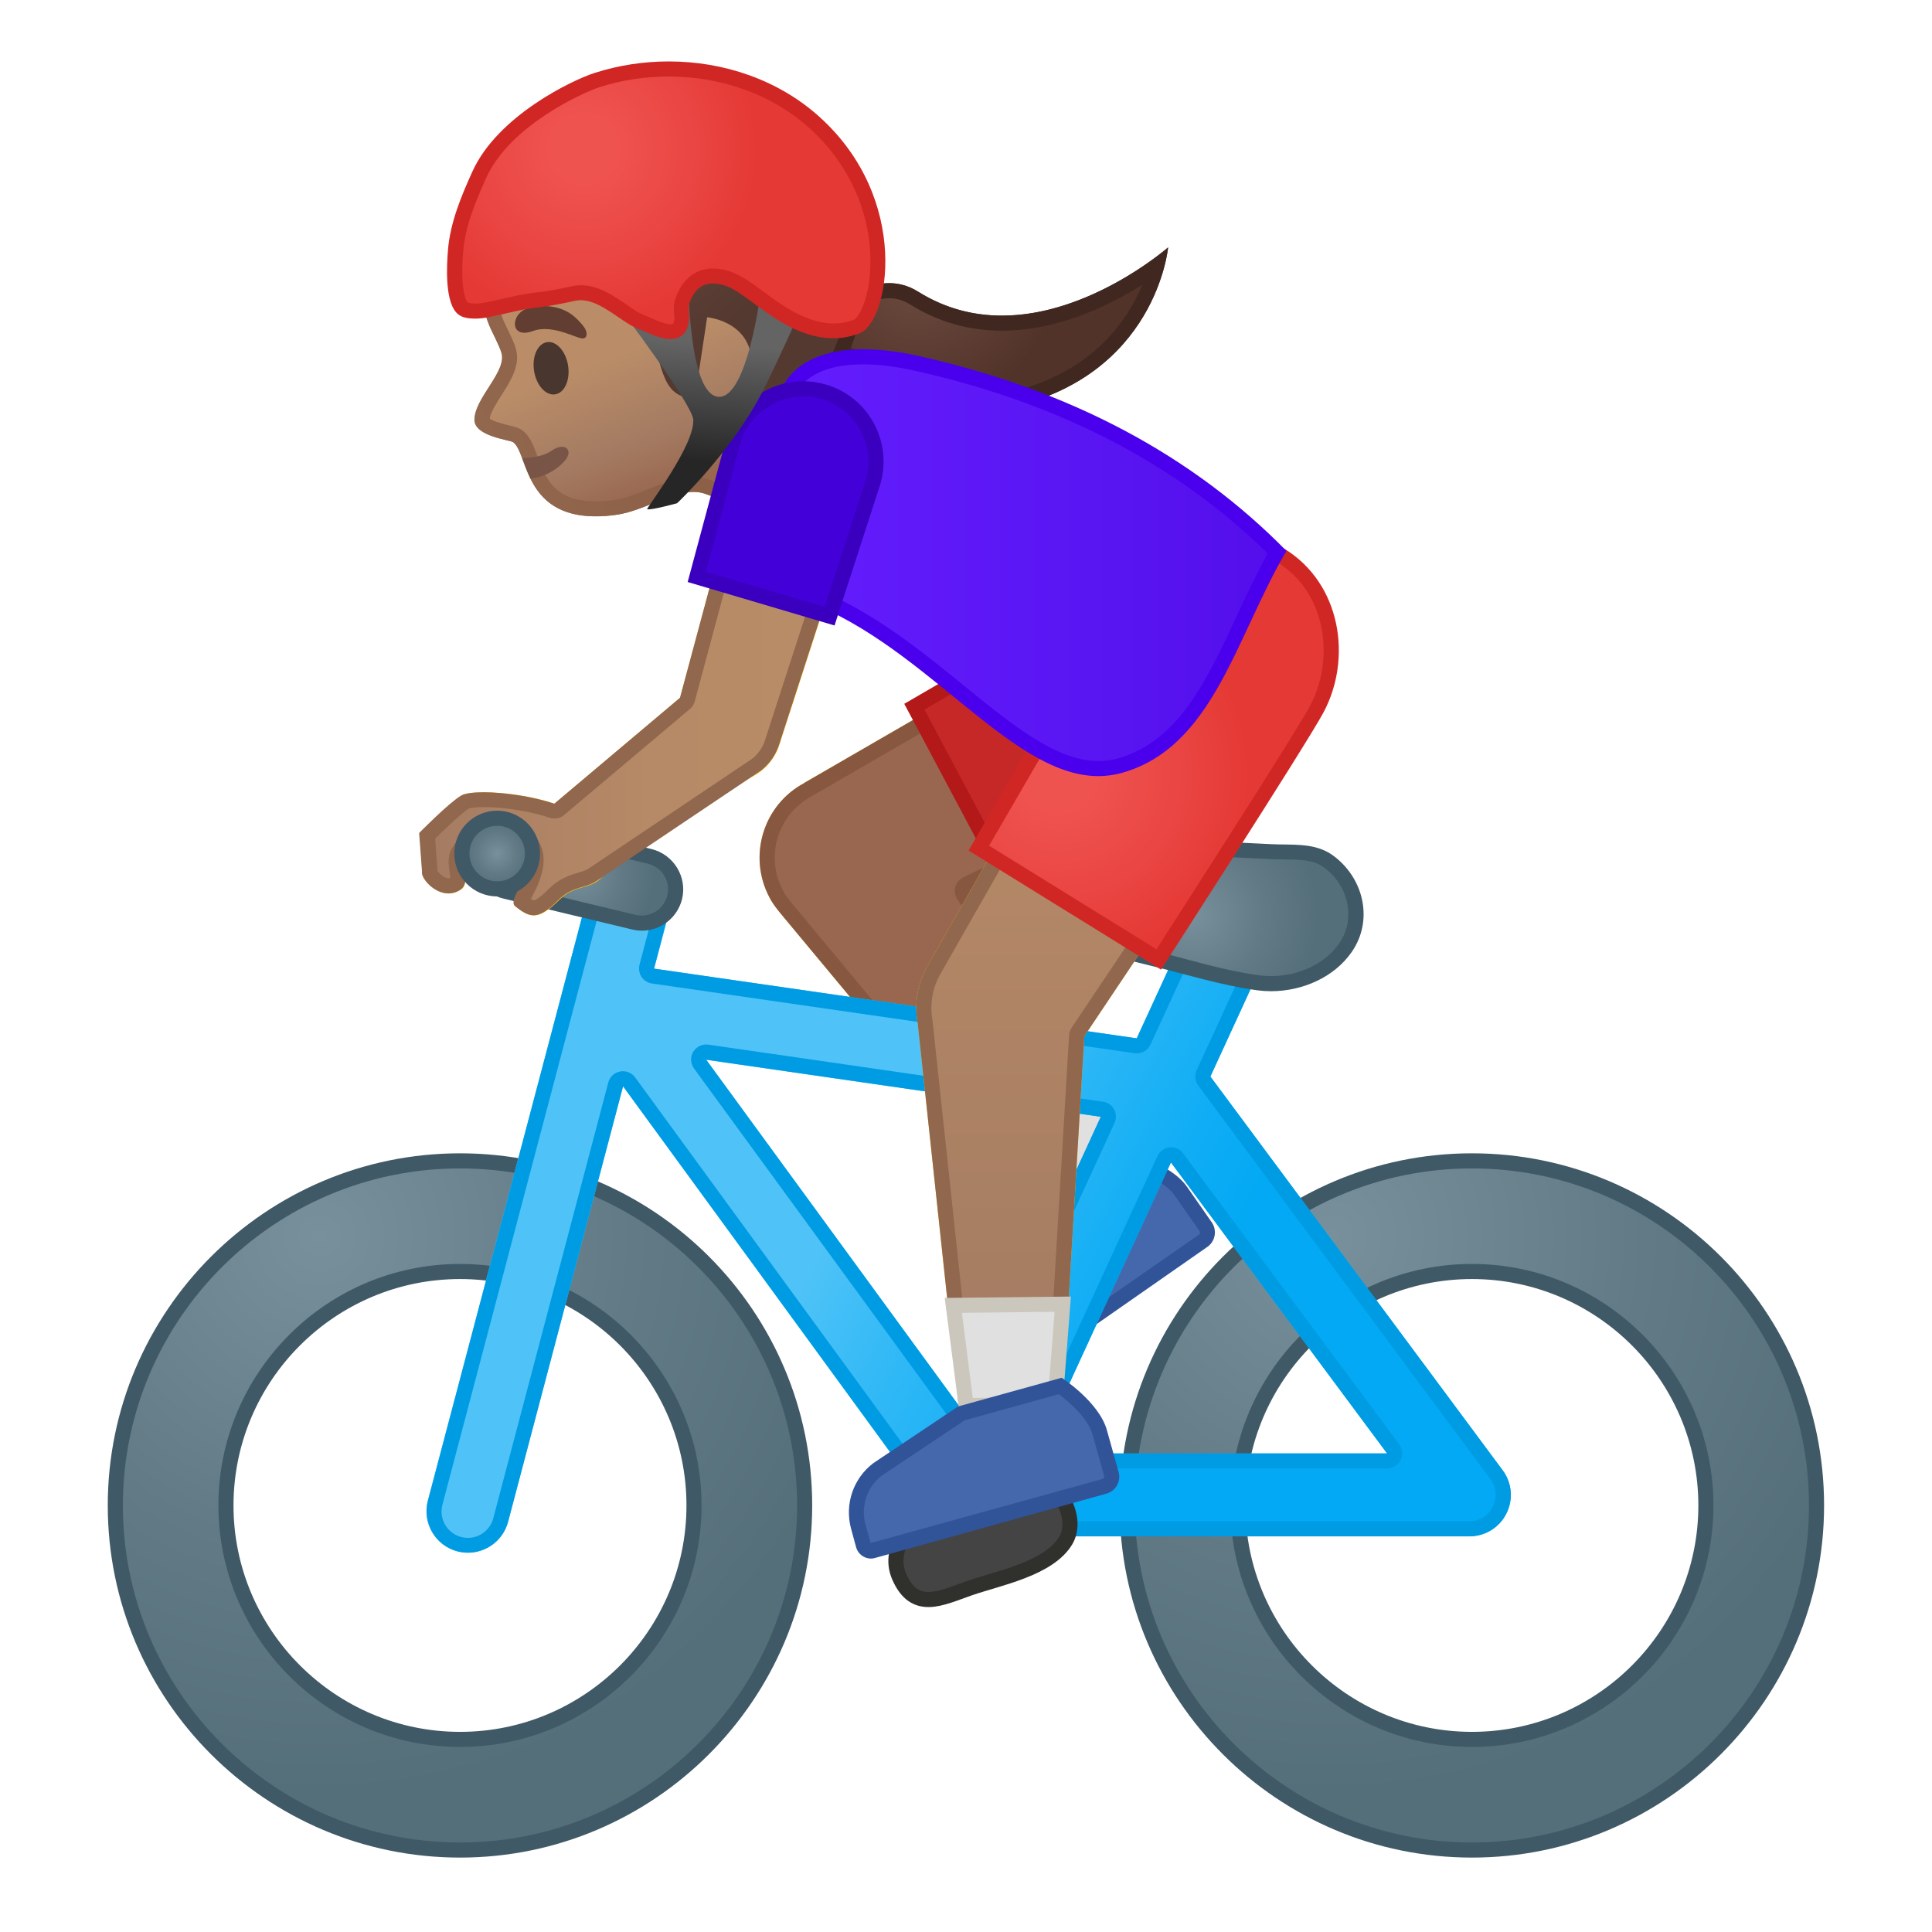 <svg enable-background="new 0 0 128 128" viewBox="0 0 128 128" xmlns="http://www.w3.org/2000/svg" xmlns:xlink="http://www.w3.org/1999/xlink"><defs><rect id="u" x="4" y="4" width="120" height="120"/></defs><clipPath id="a"><use xlink:href="#u"/></clipPath><g clip-path="url(#a)"><path d="m66.37 91.4c-0.17 0-0.33-0.08-0.43-0.23l-0.73-1.06c-0.83-1.21-0.84-2.79-0.02-4.01l3.99-5.31 5.59-3.88c0.66 0.19 2.66 0.85 3.48 2.03l1.63 2.35c0.21 0.3 0.14 0.72-0.17 0.93l-13.05 9.1c-0.08 0.05-0.18 0.08-0.29 0.08z" fill="#4568AD"/><path d="m74.86 77.45c0.88 0.27 2.37 0.89 2.98 1.77l1.63 2.34c0.03 0.05 0.03 0.1 0.03 0.13-0.01 0.03-0.02 0.08-0.07 0.11l-13.08 9.09-0.73-1.06c-0.71-1.04-0.72-2.38-0.03-3.43l3.94-5.25 5.33-3.7m-0.19-1.09-5.85 4.06-4.06 5.4c-0.93 1.39-0.92 3.2 0.03 4.57l0.73 1.06c0.2 0.29 0.52 0.44 0.84 0.44 0.2 0 0.4-0.06 0.58-0.18l13.05-9.1c0.53-0.37 0.66-1.1 0.29-1.63l-1.63-2.34c-1.1-1.59-3.98-2.28-3.98-2.28z" fill="#315499"/></g><g clip-path="url(#a)"><radialGradient id="d" cx="-41.587" cy="180.34" r="9.227" gradientTransform="matrix(.896 -.445 .445 .896 17.915 -162.19)" gradientUnits="userSpaceOnUse"><stop stop-color="#6D4C41" offset="0"/><stop stop-color="#523329" offset="1"/></radialGradient><path d="m56.73 24.3c-0.94-0.63-2.57-0.22-2.07-2.6 0.26-1.24 3.29-4.18 6.18-2.37 7.7 4.83 16.55-2.94 16.55-2.94s-0.78 8.61-10.75 10.67c-4.81 0.99-8.53-1.83-9.91-2.76z" fill="url(#d)"/><path d="m75.68 18.87c-1.03 2.48-3.48 6.03-9.24 7.21-0.6 0.12-1.22 0.19-1.83 0.19-3.23 0-5.8-1.76-7.04-2.6l-0.28-0.19c-0.37-0.25-0.76-0.37-1.1-0.48-0.7-0.22-0.73-0.23-0.55-1.09 0.09-0.45 1.51-2.15 3.27-2.15 0.49 0 0.96 0.14 1.4 0.42 1.84 1.15 3.88 1.73 6.07 1.73 3.73 0 7.14-1.68 9.3-3.04m1.71-2.48s-5.15 4.52-11.01 4.52c-1.82 0-3.71-0.44-5.54-1.58-0.65-0.41-1.3-0.57-1.93-0.57-2.17 0-4.05 1.99-4.25 2.95-0.5 2.39 1.14 1.98 2.07 2.6 1.18 0.79 4.07 2.96 7.88 2.96 0.65 0 1.33-0.06 2.03-0.21 9.97-2.06 10.75-10.67 10.75-10.67z" fill="#402821"/><linearGradient id="c" x1="31.88" x2="31.88" y1="220.4" y2="241.57" gradientTransform="matrix(.936 -.352 .352 .936 -67.417 -183.69)" gradientUnits="userSpaceOnUse"><stop stop-color="#BA8D68" offset=".55"/><stop stop-color="#A47B62" offset=".83"/><stop stop-color="#99674F" offset="1"/></linearGradient><path d="m52.17 7.84c-3.42-3.38-9.33-3.49-13.82-1.77-5.03 1.92-7.06 6.24-6.83 11.14 0.08 1.78 0.49 3.48 1.03 4.64 0.07 0.14 0.57 1.14 0.66 1.47 0.46 1.24-1.76 3.02-1.77 4.49 0 1.11 2.36 1.33 2.57 1.49 1.07 0.78 0.62 5.65 6.8 4.81 2.16-0.29 4.25-2.03 5.98-1.37 1.86 0.71 5.61 1.47 5.61 1.47l3.93-5.05s-2.02-4.12-0.6-6.36c2.8-4.45-0.71-12.14-3.56-14.96z" fill="url(#c)"/><linearGradient id="b" x1="30.589" x2="56.557" y1="25.7" y2="15.932" gradientUnits="userSpaceOnUse"><stop stop-color="#91674D" offset="0"/><stop stop-color="#875740" offset="1"/></linearGradient><path d="m44.24 5.98c2.98 0 5.54 0.91 7.22 2.58 2.62 2.59 5.91 9.77 3.41 13.71-1.37 2.17-0.27 5.41 0.29 6.76l-3.18 4.08c-1.12-0.24-3.52-0.79-4.85-1.29-0.37-0.14-0.77-0.21-1.19-0.21-1.02 0-2.03 0.41-3 0.8-0.76 0.31-1.54 0.62-2.27 0.72-0.43 0.06-0.83 0.09-1.2 0.09-2.75 0-3.32-1.53-3.87-3.01-0.26-0.71-0.49-1.33-1.01-1.71-0.21-0.15-0.43-0.21-0.8-0.3-0.72-0.17-1.18-0.33-1.35-0.47 0.06-0.4 0.46-1.03 0.78-1.54 0.62-0.96 1.31-2.06 0.93-3.17-0.09-0.31-0.32-0.79-0.64-1.46l-0.06-0.12c-0.51-1.09-0.86-2.69-0.93-4.26-0.14-2.88 0.48-8 6.18-10.18 1.76-0.67 3.67-1.02 5.54-1.02m0-1c-2.03 0-4.08 0.4-5.9 1.09-5.03 1.92-7.06 6.24-6.83 11.14 0.08 1.78 0.49 3.48 1.03 4.64 0.06 0.14 0.57 1.14 0.66 1.47 0.46 1.24-1.76 3.02-1.77 4.49 0 1.11 2.36 1.33 2.57 1.49 0.98 0.72 0.68 4.91 5.47 4.91 0.41 0 0.85-0.03 1.33-0.1 1.82-0.25 3.59-1.52 5.14-1.52 0.29 0 0.57 0.04 0.84 0.15 1.86 0.71 5.61 1.47 5.61 1.47l3.93-5.05s-2.02-4.12-0.6-6.36c2.81-4.45-0.71-12.14-3.56-14.96-2.03-2.01-4.94-2.86-7.92-2.86z" fill="url(#b)"/><radialGradient id="aa" cx="-9.409" cy="85.324" r="13.186" gradientTransform="matrix(1.02 -.195 .194 .981 33.007 -74.395)" gradientUnits="userSpaceOnUse"><stop stop-color="#6D4C41" offset="0"/><stop stop-color="#543930" offset="1"/></radialGradient><path d="m46.04 26.37 0.81-5.35s3.36 0.28 2.92 3.73c-0.31 2.43 1.47 4.91 2.57 5l0.64 0.11c0.66-3.64 4.88-5.27 4.41-14.55-0.4-8.04-7.94-11.63-14.66-10.91-6.44 0.69-13.12 5.84-11.45 14.49 0.06 0.3 8.51-0.03 10.74 1.78 2.19 1.78 1.09 5.79 4.02 5.7z" fill="url(#aa)"/><defs><path id="z" d="m51.43 20.09 0.86 8.61-0.45 0.88s0.35 0.17 0.51 0.18l0.64 0.11c0.66-3.64 4.88-5.27 4.41-14.55-0.41-8.05-7.95-11.64-14.67-10.92-6.44 0.69-13.18 6.16-11.48 14.52 0.01 0.06 1.01 0.08 1.01 0.08l-0.16-1.38 9.88-0.1 9.45 2.57z"/></defs><clipPath id="y"><use xlink:href="#z"/></clipPath><g clip-path="url(#y)"><path d="m44.42 5.31c5.53 0 11.63 3.15 11.98 10.06 0.29 5.84-1.29 8.37-2.69 10.6-0.56 0.89-1.09 1.74-1.43 2.71-0.59-0.4-1.73-2.05-1.51-3.8 0.17-1.32-0.1-2.42-0.8-3.29-1.11-1.37-2.83-1.55-3.03-1.56l-0.94-0.08-0.14 0.92-0.64 4.22c-0.22-0.26-0.4-0.76-0.65-1.66-0.32-1.15-0.73-2.57-1.92-3.54-1.69-1.38-5.62-1.66-9.51-1.83-0.35-0.02-0.73-0.03-1.04-0.05-0.41-2.89 0.22-5.55 1.83-7.74 1.97-2.67 5.3-4.49 8.89-4.88 0.53-0.05 1.07-0.08 1.6-0.08m0-1c-0.57 0-1.13 0.03-1.69 0.09-6.44 0.69-13.15 5.94-11.48 14.49 0.06 0.3 8.54-0.04 10.77 1.78 2.17 1.77 1.12 5.7 3.93 5.7h0.09l0.81-5.35s3.36 0.28 2.92 3.73c-0.31 2.43 1.47 4.91 2.57 5l0.64 0.11c0.66-3.64 4.88-5.27 4.41-14.55-0.36-7.37-6.73-11-12.97-11z" fill="#402821"/></g><path d="m36.97 28.31-2.27 0.85s0.46 1.03 0.69 1.44c1.22 2.23 3.35 4.42 7.49 3.29 0.38-0.1-3.12-4.93-3.12-4.93l-2.79-0.65z" fill="none"/><defs><path id="x" d="m52.17 7.84c-3.42-3.38-9.33-3.49-13.82-1.77-6.21 2.37-8.14 7.94-6.58 14.21 0 0 0.94 2.55 1.24 3.65 0.79 2.13-1.14 2.04-1.26 3.77-0.11 1.63 2.05 1.45 2.26 1.6 1.07 0.78 0.62 5.65 6.8 4.81 2.16-0.29 3.9-0.76 4.98-0.12l3.54 2.88 5.74-2.14s-3.48-5.39 0.65-11.94c2.81-4.44-0.7-12.13-3.55-14.95z"/></defs><clipPath id="w"><use xlink:href="#x"/></clipPath><g clip-path="url(#w)"><path d="m30.6 30.27c1.75 1.63 5.06 2.22 6.8 0.28 0.66-0.74-0.01-1.28-0.82-0.71-1.32 0.91-4.01 0.51-5.11-0.52-0.72-0.68-1.59 0.28-0.87 0.95z" fill="#795548"/></g><ellipse transform="matrix(.988 -.155 .155 .988 -3.342 5.96)" cx="36.51" cy="24.39" rx="1.14" ry="1.75" fill="#49362E"/><path d="m35.31 21.93c-1.09 0.4-1.4-0.31-1.07-0.93 0.24-0.45 0.89-0.86 2.2-0.7 1.24 0.15 1.79 0.82 2.15 1.23s0.35 0.83 0.07 0.89c-0.38 0.08-2.01-0.98-3.35-0.49z" fill="#613E31"/><linearGradient id="v" x1="100.44" x2="34.451" y1="37.216" y2="85.762" gradientUnits="userSpaceOnUse"><stop stop-color="#FFB300" offset=".195"/><stop stop-color="#FFCA28" offset=".691"/></linearGradient><path d="m83.56 49.63-6.21-11.68-24.05 13.91v0.01c-2.74 1.45-3.77 4.85-2.32 7.59 0.15 0.29 0.33 0.55 0.53 0.8l0.04 0.05c0.05 0.06 0.1 0.12 0.15 0.19l16.86 20.27 7.08-5.21-11.38-16.54 19.3-9.39z" fill="url(#v)"/><circle cx="80.46" cy="43.79" r="6.61" fill="#FBC11B"/><path d="m51.94 60c-0.01-0.01-0.02-0.03-0.03-0.05-0.19-0.25-0.35-0.49-0.48-0.73-1.32-2.49-0.37-5.59 2.11-6.91 0.03-0.02 0.06-0.03 0.08-0.05l23.53-13.61 5.72 10.76-18.84 9.16c-0.13 0.06-0.23 0.18-0.26 0.32-0.04 0.14-0.01 0.29 0.07 0.41l11.11 16.15-6.31 4.64-16.7-20.09z" fill="#99674F"/><path d="m76.96 39.34 5.23 9.85-18.37 8.94c-0.26 0.13-0.46 0.36-0.53 0.64s-0.02 0.58 0.14 0.82l10.83 15.75-5.54 4.07-16.26-19.57c-0.04-0.05-0.08-0.09-0.13-0.15-0.01-0.01-0.02-0.03-0.03-0.04-0.18-0.23-0.32-0.44-0.43-0.66-0.58-1.09-0.7-2.33-0.34-3.51s1.16-2.14 2.24-2.72c0.04-0.02 0.09-0.05 0.13-0.08l23.06-13.34m0.39-1.39-24.05 13.91v0.01c-2.74 1.45-3.77 4.85-2.32 7.59 0.15 0.29 0.33 0.55 0.53 0.8l0.04 0.05c0.05 0.06 0.1 0.12 0.15 0.19l16.86 20.27 7.08-5.21-11.38-16.54 19.3-9.39-6.21-11.68z" fill="#875740"/><path d="m60.58 46.83 16.49-9.58c0.02-0.01 0.03-0.01 0.05-0.02 1.06-0.56 2.26-0.86 3.45-0.86 2.73 0 5.23 1.5 6.51 3.91 0.92 1.74 1.12 3.73 0.54 5.61s-1.85 3.43-3.59 4.35l-16.87 8.97-6.58-12.38z" fill="#C62828"/><path d="m80.57 36.86c2.55 0 4.87 1.4 6.07 3.64 0.86 1.62 1.04 3.48 0.5 5.23s-1.72 3.19-3.34 4.05l-16.43 8.74-6.12-11.51 16.04-9.32 0.06-0.03c0.99-0.52 2.1-0.8 3.22-0.8m0-1c-1.25 0-2.51 0.3-3.69 0.92v-0.01l-16.97 9.86 7.04 13.24 17.31-9.21c3.84-2.04 5.29-6.8 3.25-10.64-1.4-2.64-4.13-4.16-6.94-4.16z" fill="#B31919"/><polygon points="71.3 69.26 63.66 74.88 68.56 80.77 75.64 75.56" fill="#E0E0E0" stroke="#CCC7BD" stroke-linecap="round" stroke-linejoin="round" stroke-miterlimit="10"/><radialGradient id="t" cx="88.215" cy="81.89" r="37.047" gradientUnits="userSpaceOnUse"><stop stop-color="#78909C" offset="0"/><stop stop-color="#617A86" offset=".562"/><stop stop-color="#546E7A" offset="1"/></radialGradient><path d="m97.52 122.57c-12.59 0-22.84-10.24-22.84-22.83s10.25-22.83 22.84-22.83 22.83 10.24 22.83 22.83-10.24 22.83-22.83 22.83zm0-38.33c-8.55 0-15.51 6.95-15.51 15.5s6.96 15.5 15.51 15.5c8.54 0 15.5-6.95 15.5-15.5s-6.95-15.5-15.5-15.5z" fill="url(#t)"/><path d="m97.52 77.41c12.31 0 22.33 10.02 22.33 22.33s-10.02 22.33-22.33 22.33c-12.32 0-22.34-10.02-22.34-22.33 0.01-12.32 10.03-22.33 22.34-22.33m0 38.33c8.82 0 16-7.18 16-16s-7.18-16-16-16c-8.83 0-16.01 7.18-16.01 16 0.01 8.82 7.19 16 16.01 16m0-39.33c-12.87 0-23.34 10.47-23.34 23.33 0 12.87 10.47 23.33 23.34 23.33 12.86 0 23.33-10.47 23.33-23.33 0-12.87-10.46-23.33-23.33-23.33zm0 38.33c-8.26 0-15.01-6.73-15.01-15s6.74-15 15.01-15 15 6.73 15 15-6.73 15-15 15z" fill="#405966"/><radialGradient id="s" cx="21.175" cy="81.89" r="37.047" gradientUnits="userSpaceOnUse"><stop stop-color="#78909C" offset="0"/><stop stop-color="#617A86" offset=".562"/><stop stop-color="#546E7A" offset="1"/></radialGradient><path d="m30.48 122.57c-12.59 0-22.84-10.24-22.84-22.83s10.25-22.83 22.84-22.83 22.83 10.24 22.83 22.83-10.24 22.83-22.83 22.83zm0-38.33c-8.55 0-15.51 6.95-15.51 15.5s6.96 15.5 15.51 15.5c8.54 0 15.5-6.95 15.5-15.5s-6.95-15.5-15.5-15.5z" fill="url(#s)"/><path d="m30.48 77.41c12.31 0 22.33 10.02 22.33 22.33s-10.02 22.33-22.33 22.33c-12.32 0-22.34-10.02-22.34-22.33 0.01-12.32 10.03-22.33 22.34-22.33m0 38.33c8.82 0 16-7.18 16-16s-7.18-16-16-16c-8.83 0-16.01 7.18-16.01 16 0.01 8.82 7.19 16 16.01 16m0-39.33c-12.87 0-23.34 10.47-23.34 23.33 0 12.87 10.47 23.33 23.34 23.33 12.86 0 23.33-10.47 23.33-23.33 0-12.87-10.46-23.33-23.33-23.33zm0 38.33c-8.26 0-15.01-6.73-15.01-15s6.74-15 15.01-15 15 6.73 15 15-6.73 15-15 15z" fill="#405966"/><linearGradient id="r" x1="53.027" x2="88.271" y1="66.011" y2="85.007" gradientUnits="userSpaceOnUse"><stop stop-color="#4FC3F7" offset=".224"/><stop stop-color="#32B9F6" offset=".416"/><stop stop-color="#10ADF5" offset=".682"/><stop stop-color="#03A9F4" offset=".826"/></linearGradient><path d="m77.15 74.57c-0.13 0-0.26-0.01-0.4-0.03l-36.42-5.26c-1.5-0.22-2.54-1.6-2.32-3.1s1.64-2.55 3.11-2.32l36.42 5.26c1.5 0.22 2.54 1.61 2.32 3.11-0.2 1.36-1.37 2.34-2.71 2.34z" fill="url(#r)"/><linearGradient id="q" x1="51.442" x2="86.692" y1="68.952" y2="87.952" gradientUnits="userSpaceOnUse"><stop stop-color="#4FC3F7" offset=".224"/><stop stop-color="#32B9F6" offset=".416"/><stop stop-color="#10ADF5" offset=".682"/><stop stop-color="#03A9F4" offset=".826"/></linearGradient><path d="m64.44 101.78c-0.87 0-1.7-0.42-2.22-1.12l-23.71-32.48c-0.9-1.22-0.63-2.94 0.6-3.83 1.22-0.89 2.94-0.62 3.83 0.6l20.96 28.69 15.04-32.74c0.63-1.38 2.26-1.98 3.64-1.35s1.99 2.26 1.35 3.64l-17 36.99c-0.4 0.88-1.25 1.48-2.22 1.58-0.09 0.01-0.18 0.02-0.27 0.02z" fill="url(#q)"/><linearGradient id="p" x1="48.916" x2="84.166" y1="73.638" y2="92.638" gradientUnits="userSpaceOnUse"><stop stop-color="#4FC3F7" offset=".224"/><stop stop-color="#32B9F6" offset=".416"/><stop stop-color="#10ADF5" offset=".682"/><stop stop-color="#03A9F4" offset=".826"/></linearGradient><path d="m97.35 101.78h-32.91c-1.51 0-2.74-1.23-2.74-2.74s1.23-2.74 2.74-2.74h27.46l-16.96-22.83c-0.9-1.22-0.65-2.94 0.57-3.84s2.94-0.65 3.84 0.57l20.2 27.2c0.62 0.83 0.72 1.94 0.25 2.87-0.46 0.92-1.41 1.51-2.45 1.51z" fill="url(#p)"/><linearGradient id="o" x1="43.529" x2="78.779" y1="83.632" y2="102.63" gradientUnits="userSpaceOnUse"><stop stop-color="#4FC3F7" offset=".224"/><stop stop-color="#32B9F6" offset=".416"/><stop stop-color="#10ADF5" offset=".682"/><stop stop-color="#03A9F4" offset=".826"/></linearGradient><path d="m31 102.87c-0.24 0-0.47-0.03-0.71-0.09-1.46-0.39-2.33-1.89-1.95-3.35l10.76-40.71c0.4-1.46 1.9-2.34 3.35-1.95 1.47 0.39 2.35 1.89 1.96 3.35l-10.75 40.71c-0.33 1.23-1.45 2.04-2.66 2.04z" fill="url(#o)"/><path d="m41.75 57.67c0.15 0 0.3 0.02 0.44 0.06 0.45 0.12 0.83 0.41 1.07 0.81 0.23 0.4 0.3 0.87 0.18 1.32l-1.07 4.05c-0.07 0.28-0.02 0.57 0.13 0.81 0.16 0.24 0.41 0.4 0.69 0.44l31.98 4.62c0.05 0.01 0.1 0.01 0.14 0.01 0.39 0 0.74-0.22 0.91-0.58l3.63-7.89c0.28-0.62 0.9-1.01 1.59-1.01 0.25 0 0.49 0.05 0.72 0.16 0.43 0.2 0.75 0.54 0.91 0.98s0.14 0.91-0.05 1.33l-3.74 8.13c-0.15 0.33-0.11 0.72 0.11 1.01l19.36 26.08c0.4 0.53 0.46 1.23 0.15 1.83-0.29 0.59-0.89 0.96-1.55 0.96h-32.91c-0.12 0-0.24-0.02-0.38-0.05-0.03-0.01-0.07-0.02-0.11-0.03-0.11-0.03-0.19-0.06-0.26-0.09-0.03-0.01-0.05-0.03-0.11-0.06-0.07-0.04-0.14-0.08-0.2-0.13-0.04-0.03-0.08-0.06-0.11-0.09-0.06-0.05-0.1-0.11-0.15-0.17-0.03-0.04-0.07-0.08-0.11-0.12l-20.93-28.67c-0.19-0.26-0.49-0.41-0.81-0.41-0.06 0-0.12 0.01-0.19 0.02-0.38 0.07-0.68 0.35-0.78 0.73l-7.62 28.87c-0.2 0.76-0.89 1.3-1.68 1.3-0.16 0-0.3-0.02-0.45-0.06-0.93-0.25-1.48-1.2-1.24-2.13l10.75-40.7c0.21-0.79 0.9-1.33 1.69-1.33m22.15 36.97c0.03 0 0.07 0 0.1-0.01 0.35-0.04 0.66-0.26 0.81-0.58l9.03-19.65c0.13-0.29 0.12-0.62-0.03-0.9s-0.42-0.47-0.74-0.51l-26.14-3.78c-0.05-0.01-0.1-0.01-0.14-0.01-0.35 0-0.67 0.18-0.86 0.48-0.21 0.34-0.19 0.78 0.05 1.11l17.11 23.43c0.19 0.27 0.49 0.42 0.81 0.42m4.82 2.65h23.18c0.38 0 0.72-0.21 0.89-0.55s0.13-0.74-0.09-1.05l-14.32-19.28c-0.19-0.26-0.49-0.4-0.8-0.4-0.03 0-0.07 0-0.1 0.01-0.35 0.04-0.66 0.26-0.8 0.58l-8.86 19.28c-0.14 0.31-0.12 0.67 0.07 0.96 0.17 0.28 0.49 0.45 0.83 0.45m-26.97-40.62c-1.21 0-2.32 0.81-2.65 2.04l-10.75 40.72c-0.38 1.46 0.49 2.96 1.95 3.35 0.24 0.06 0.47 0.09 0.71 0.09 1.21 0 2.32-0.81 2.65-2.04l7.62-28.86 20.95 28.69c0.04 0.05 0.09 0.09 0.13 0.14 0.08 0.09 0.15 0.18 0.24 0.26l0.18 0.15c0.1 0.08 0.2 0.15 0.31 0.21 0.06 0.03 0.12 0.07 0.18 0.1 0.13 0.06 0.27 0.11 0.4 0.15 0.05 0.02 0.1 0.04 0.16 0.05 0.19 0.04 0.4 0.07 0.6 0.07h32.92c1.04 0 1.99-0.58 2.45-1.51 0.47-0.92 0.38-2.04-0.25-2.87l-19.36-26.09 3.74-8.13c0.64-1.38 0.03-3.01-1.35-3.64-0.37-0.17-0.76-0.25-1.14-0.25-1.04 0-2.04 0.59-2.5 1.6l-3.63 7.89-31.98-4.62 1.07-4.05c0.39-1.46-0.48-2.96-1.96-3.35-0.23-0.07-0.46-0.1-0.69-0.1zm22.15 36.97-17.11-23.43 26.14 3.78-9.03 19.65zm4.82 2.65 8.86-19.28 14.32 19.28h-23.18z" fill="#009CE3"/><path d="m62.21 99.76c-1.67 0.74-3.47 2.72-2.65 4.66 1.03 2.41 2.77 1.46 4.67 0.8s5.26-1.28 6.38-3.16c0.83-1.39-0.31-3.72-1.9-3.98-0.96-0.16-5.6 1.28-6.5 1.68z" clip-rule="evenodd" fill="#444" fill-rule="evenodd" stroke="#30302D" stroke-linecap="round" stroke-linejoin="round" stroke-miterlimit="10"/><radialGradient id="n" cx="38.248" cy="57.884" r="5.154" gradientUnits="userSpaceOnUse"><stop stop-color="#78909C" offset="0"/><stop stop-color="#617A86" offset=".562"/><stop stop-color="#546E7A" offset="1"/></radialGradient><path d="m42.52 61.15c-0.18 0-0.35-0.02-0.52-0.06l-8.54-2.05c-0.58-0.14-1.08-0.5-1.39-1.01s-0.41-1.11-0.27-1.7c0.24-1.01 1.14-1.72 2.19-1.72 0.17 0 0.35 0.02 0.52 0.06l8.54 2.05c1.2 0.29 1.95 1.5 1.66 2.71-0.25 1.01-1.15 1.72-2.19 1.72z" fill="url(#n)"/><path d="m33.98 55.12c0.14 0 0.27 0.02 0.4 0.05l8.54 2.05c0.94 0.23 1.52 1.17 1.29 2.1-0.19 0.79-0.89 1.34-1.7 1.34-0.14 0-0.27-0.02-0.41-0.05l-8.54-2.05c-0.45-0.11-0.84-0.39-1.08-0.78-0.24-0.4-0.32-0.87-0.21-1.32 0.2-0.79 0.9-1.34 1.71-1.34m0-1c-1.24 0-2.37 0.84-2.67 2.1-0.35 1.48 0.55 2.96 2.03 3.31l8.54 2.05c0.21 0.05 0.42 0.08 0.64 0.08 1.24 0 2.36-0.84 2.67-2.1 0.35-1.47-0.56-2.95-2.03-3.31l-8.54-2.05c-0.21-0.06-0.43-0.08-0.64-0.08z" fill="#405966"/><radialGradient id="m" cx="79.013" cy="60.619" r="8.311" gradientUnits="userSpaceOnUse"><stop stop-color="#78909C" offset="0"/><stop stop-color="#617A86" offset=".562"/><stop stop-color="#546E7A" offset="1"/></radialGradient><path d="m84.22 65.17c-0.28 0-0.56-0.02-0.84-0.06-1.67-0.23-3.35-0.67-4.97-1.1-0.67-0.18-1.33-0.35-2-0.51l-0.32-0.08c-1.98-0.48-4.04-0.98-5.84-1.96-1.81-0.98-2.4-2-1.91-3.29 0.46-1.2 1.71-2.11 2.9-2.11h0.14c0.78 0.04 1.57 0.05 2.35 0.05 0.51 0 1.03 0 1.54-0.01s1.03-0.01 1.54-0.01c1.03 0 1.86 0.02 2.6 0.07 1.57 0.1 3.15 0.17 4.72 0.25h0.12c0.29 0.01 0.57 0.02 0.86 0.02 0.97 0.01 1.89 0.02 2.68 0.47 0.1 0.06 0.23 0.14 0.34 0.23 1.79 1.39 2.24 3.85 1.03 5.61-1 1.51-2.9 2.43-4.94 2.43z" clip-rule="evenodd" fill="url(#m)" fill-rule="evenodd"/><path d="m71.24 56.57h0.11c0.69 0.04 1.44 0.05 2.37 0.05 0.52 0 1.04-0.01 1.55-0.01 0.51-0.01 1.03-0.01 1.54-0.01 1.02 0 1.84 0.02 2.58 0.07 1.54 0.1 3.12 0.17 4.63 0.24l0.2 0.01c0.29 0.01 0.59 0.02 0.88 0.02 0.94 0.01 1.76 0.02 2.4 0.39 0.1 0.06 0.21 0.13 0.32 0.22 1.57 1.22 1.98 3.39 0.92 4.93-0.92 1.35-2.66 2.19-4.54 2.19-0.26 0-0.52-0.02-0.77-0.05-1.64-0.22-3.31-0.66-4.92-1.09-0.67-0.18-1.34-0.35-2.01-0.52l-0.32-0.08c-1.95-0.47-3.97-0.96-5.71-1.91-1.97-1.06-1.97-1.91-1.68-2.67 0.41-1.01 1.46-1.78 2.45-1.78m0-1c-1.47 0-2.86 1.11-3.37 2.43-0.72 1.87 0.55 3.05 2.14 3.91 1.95 1.06 4.14 1.56 6.27 2.08 2.32 0.56 4.64 1.3 7.02 1.62 0.3 0.04 0.6 0.06 0.91 0.06 2.06 0 4.19-0.91 5.36-2.62 1.4-2.04 0.82-4.76-1.13-6.28-0.13-0.1-0.27-0.2-0.41-0.28-1.15-0.65-2.44-0.5-3.76-0.56-1.6-0.08-3.22-0.15-4.82-0.25-0.88-0.06-1.76-0.07-2.64-0.07-1.03 0-2.07 0.02-3.09 0.02-0.78 0-1.55-0.01-2.32-0.05-0.04-0.01-0.1-0.01-0.16-0.01z" fill="#405966"/><linearGradient id="l" x1="102.02" x2="36.192" y1="3.217" y2="140.87" gradientUnits="userSpaceOnUse"><stop stop-color="#FFB300" offset=".195"/><stop stop-color="#FFCA28" offset=".691"/></linearGradient><path d="m86.54 46.67-11.24-6.96-13.77 24.14h0.01c-0.76 1.23-0.98 2.63-0.74 3.95l2.77 25.84 6.79-0.09 1.48-24.9 14.7-21.98z" fill="url(#l)"/><circle cx="80.92" cy="43.19" r="6.61" fill="#FBC11B"/><linearGradient id="k" x1="73.523" x2="73.523" y1="93.128" y2="40.407" gradientUnits="userSpaceOnUse"><stop stop-color="#A47B62" offset="0"/><stop stop-color="#BA8D68" offset="1"/></linearGradient><path d="m61.29 67.74c-0.23-1.28 0.01-2.56 0.67-3.63 0.02-0.03 0.03-0.06 0.04-0.09l13.47-23.61 10.36 6.41-14.42 21.55c-0.05 0.07-0.08 0.16-0.08 0.25l-1.45 24.44-5.87 0.07-2.72-25.39z" fill="url(#k)"/><path d="m75.66 41.1 9.48 5.87-14.14 21.12c-0.1 0.15-0.16 0.32-0.17 0.5l-1.43 23.97-4.94 0.06-2.67-24.93c0-0.02-0.01-0.05-0.01-0.07-0.2-1.13 0.01-2.28 0.61-3.24 0.03-0.04 0.05-0.09 0.07-0.13l13.2-23.15m-0.36-1.39-13.77 24.14h0.01c-0.76 1.23-0.98 2.63-0.74 3.95l2.77 25.84 6.79-0.09 1.48-24.9 14.72-21.98-11.26-6.96z" fill="#91674D"/><polygon points="63.15 86.49 70.41 86.41 69.88 93.05 64 93.13" fill="#E0E0E0"/><path d="m69.87 86.91-0.44 5.65-4.98 0.06-0.72-5.64 6.14-0.07m1.08-1.01zm0 0-8.36 0.09 0.98 7.64 6.79-0.09 0.59-7.64z" fill="#CCC7BD"/><radialGradient id="j" cx="70.138" cy="51.316" r="12.797" gradientUnits="userSpaceOnUse"><stop stop-color="#EF5350" offset=".169"/><stop stop-color="#EA4643" offset=".621"/><stop stop-color="#E53935" offset=".987"/></radialGradient><path d="m64.85 56.19 9.84-16.93c0.01-0.02 0.02-0.03 0.04-0.05 1.35-2.18 3.7-3.49 6.27-3.49 1.36 0 2.7 0.38 3.87 1.1 3.63 2.25 4.05 7.03 2.37 10.17-1.06 1.98-8.91 14.17-10.47 16.58l-11.92-7.38z" fill="url(#j)"/><path d="m81 36.21c1.27 0 2.52 0.36 3.61 1.03 3.38 2.09 3.77 6.56 2.19 9.51-1 1.87-8.16 12.99-10.18 16.14l-11.09-6.86 9.58-16.49c0.02-0.02 0.03-0.04 0.04-0.07 1.27-2.04 3.45-3.26 5.85-3.26m0-1c-2.63 0-5.21 1.32-6.7 3.73l-10.13 17.41 12.75 7.89s9.56-14.8 10.76-17.03c1.93-3.6 1.15-8.54-2.55-10.83-1.29-0.79-2.72-1.17-4.13-1.17z" fill="#D12724"/><path d="m57.7 102.75c-0.23 0-0.44-0.16-0.5-0.38l-0.34-1.25c-0.38-1.42 0.13-2.91 1.31-3.79l5.53-3.69 6.56-1.81c0.56 0.4 2.23 1.68 2.61 3.07l0.77 2.75c0.05 0.17 0.03 0.35-0.06 0.51s-0.23 0.27-0.4 0.32l-15.33 4.26c-0.06 0-0.11 0.01-0.15 0.01z" fill="#4568AD"/><path d="m70.15 92.37c0.74 0.55 1.94 1.63 2.23 2.66l0.77 2.75c0.02 0.06 0 0.1-0.02 0.13s-0.05 0.06-0.1 0.08l-15.35 4.24-0.34-1.24c-0.33-1.21 0.11-2.49 1.11-3.25l5.46-3.64 6.24-1.73m0.19-1.09-6.86 1.9-5.61 3.75c-1.33 1-1.92 2.71-1.49 4.33l0.34 1.25c0.12 0.45 0.54 0.75 0.98 0.75 0.09 0 0.18-0.01 0.27-0.04l15.33-4.26c0.62-0.17 0.99-0.82 0.81-1.44l-0.77-2.75c-0.51-1.88-3-3.49-3-3.49z" fill="#315499"/><linearGradient id="i" x1="49.292" x2="84.61" y1="37.28" y2="37.28" gradientUnits="userSpaceOnUse"><stop stop-color="#651FFF" offset="0"/><stop stop-color="#5914F2" offset=".705"/><stop stop-color="#530EEB" offset="1"/></linearGradient><path d="m72.77 50.92c-2.95 0-5.87-2.38-9.26-5.14-3.11-2.53-6.62-5.39-10.74-6.7-1.28-0.41-2.32-1.39-2.93-2.78-0.73-1.68-0.74-3.68-0.01-5.22 0.78-1.63 1.55-3.29 2.29-4.93 0.74-1.67 2.45-2.52 5.07-2.52 1.02 0 2.16 0.13 3.37 0.4 9.8 2.15 17.89 6.37 24.05 12.55-0.83 1.45-1.54 2.99-2.24 4.48-2.04 4.37-3.96 8.49-8.19 9.67-0.46 0.13-0.94 0.19-1.41 0.19z" fill="url(#i)"/><path d="m57.2 24.14c0.99 0 2.08 0.13 3.26 0.39 9.56 2.1 17.47 6.18 23.53 12.14-0.76 1.36-1.42 2.79-2.07 4.18-1.98 4.26-3.86 8.28-7.87 9.4-0.42 0.12-0.84 0.17-1.28 0.17-2.77 0-5.63-2.33-8.95-5.03-3.14-2.55-6.7-5.45-10.9-6.78-1.14-0.36-2.07-1.25-2.62-2.5-0.67-1.53-0.67-3.41-0.02-4.8 0.79-1.65 1.56-3.31 2.3-4.95 0.65-1.48 2.21-2.22 4.62-2.22m0-1c-2.52 0-4.63 0.78-5.53 2.82-0.73 1.62-1.49 3.27-2.28 4.92-1.41 2.99-0.26 7.58 3.24 8.68 8.37 2.66 14.13 11.86 20.14 11.86 0.51 0 1.03-0.07 1.54-0.21 6.08-1.69 7.57-9.03 10.92-14.71-6.11-6.23-14.25-10.69-24.57-12.96-1.18-0.25-2.36-0.4-3.46-0.4z" fill="#4A00ED"/><polygon points="36.02 53.85 39.47 58.06 50.45 51.05 46.04 45.4" fill="#FBC11B"/><polygon points="51.66 49.27 44.79 47.23 49.68 29.01 57.48 31.32" fill="#FBC11B"/><circle cx="48.22" cy="48.25" r="3.59" fill="#FBC11B"/><circle cx="53.58" cy="30.16" r="4.06" fill="#FBC11B"/><path d="m34.14 60.04c-0.36-0.3 0.35-1.18 0.66-2.04 0.43-1.2 0.21-1.76-0.55-2.39-0.4-0.33-2.43-0.17-2.43-0.17s-0.64 0.64-1.01 1.27c-0.32 0.53 0.41 1.78-0.27 2.23-1.31 0.88-2.69-0.73-2.56-1.19l-0.19-2.56s1.94-1.97 2.78-2.48c0.84-0.5 4.95-0.13 7 0.87 1.35 0.66 2.81 3.87 2.52 4.29-0.83 1.18-1.9 0.61-3.04 1.76-1.35 1.33-1.89 1.25-2.91 0.41z" fill="#FBC11B"/><linearGradient id="h" x1="28.297" x2="56.847" y1="44.893" y2="44.893" gradientUnits="userSpaceOnUse"><stop stop-color="#A47B62" offset="0"/><stop stop-color="#AD8264" offset=".191"/><stop stop-color="#B78A67" offset=".551"/><stop stop-color="#BA8D68" offset="1"/></linearGradient><path d="m35.37 60.15c-0.2 0-0.44-0.12-0.82-0.42 0.05-0.16 0.2-0.45 0.3-0.66 0.15-0.29 0.3-0.6 0.42-0.91 0.48-1.31 0.28-2.13-0.7-2.95-0.19-0.16-0.54-0.32-1.7-0.32-0.57 0-1.09 0.04-1.09 0.04-0.12 0.01-0.23 0.06-0.31 0.15-0.03 0.03-0.68 0.69-1.09 1.36-0.23 0.38-0.16 0.83-0.1 1.27 0.05 0.32 0.1 0.71-0.02 0.8-0.17 0.12-0.35 0.17-0.54 0.17-0.64 0-1.22-0.68-1.26-0.9l-0.17-2.42c0.62-0.62 1.93-1.89 2.52-2.24 0.09-0.06 0.46-0.15 1.23-0.15 1.19 0 3.04 0.23 4.52 0.73 0.05 0.02 0.11 0.03 0.16 0.03 0.12 0 0.23-0.04 0.32-0.12l8.33-7.02c0.08-0.07 0.13-0.15 0.16-0.25l4.5-16.73 6.81 2.02-5.66 17.46c-0.18 0.62-0.54 1.15-1.04 1.55l-10.86 7.3c-0.23 0.16-0.5 0.24-0.81 0.33-0.51 0.15-1.15 0.34-1.79 0.98-0.61 0.63-1.01 0.9-1.31 0.9z" fill="url(#h)"/><path d="m50.38 30.26 5.83 1.73-5.51 17c-0.15 0.5-0.44 0.93-0.84 1.26l-10.87 7.3c-0.16 0.11-0.38 0.18-0.66 0.26-0.54 0.16-1.27 0.38-2 1.11s-0.95 0.73-0.96 0.73-0.06-0.01-0.2-0.09c0.04-0.09 0.09-0.18 0.13-0.26 0.15-0.29 0.32-0.62 0.44-0.96 0.55-1.51 0.29-2.55-0.85-3.5-0.37-0.31-0.96-0.44-2.02-0.44-0.59 0-1.11 0.04-1.13 0.04-0.24 0.02-0.46 0.12-0.63 0.29-0.07 0.07-0.73 0.75-1.16 1.46-0.32 0.53-0.23 1.12-0.16 1.6 0.02 0.11 0.04 0.27 0.05 0.38-0.05 0.01-0.08 0.02-0.11 0.02-0.3 0-0.63-0.31-0.75-0.49v-0.03l-0.15-2.11c0.74-0.73 1.8-1.72 2.23-1.99 0 0 0.24-0.1 1-0.1 1.35 0 3.14 0.29 4.36 0.71 0.11 0.04 0.22 0.05 0.32 0.05 0.23 0 0.46-0.08 0.64-0.24l8.33-7.02c0.16-0.13 0.27-0.31 0.32-0.51l4.35-16.2m-0.7-1.25-4.63 17.22-8.33 7.02c-1.43-0.49-3.34-0.76-4.68-0.76-0.69 0-1.24 0.07-1.49 0.22-0.84 0.5-2.78 2.48-2.78 2.48l0.19 2.56c-0.1 0.37 0.74 1.44 1.75 1.44 0.26 0 0.54-0.07 0.81-0.26 0.68-0.45-0.05-1.7 0.27-2.23 0.38-0.63 1.01-1.27 1.01-1.27s0.5-0.04 1.05-0.04c0.56 0 1.18 0.04 1.38 0.21 0.76 0.63 0.98 1.19 0.55 2.39-0.31 0.86-1.02 1.75-0.66 2.04 0.47 0.38 0.84 0.61 1.23 0.61 0.46 0 0.94-0.31 1.66-1.03 0.92-0.92 1.79-0.74 2.52-1.25l10.9-7.32c0.56-0.44 0.99-1.05 1.21-1.78l5.82-17.95-7.78-2.3z" fill="#91674D"/><path d="m46.17 38.22s2.42-8.99 2.42-9.01c0.6-2.03 2.5-3.45 4.62-3.45 0.46 0 0.92 0.07 1.37 0.2 2.55 0.75 4.01 3.44 3.25 5.99l-2.88 8.87-8.78-2.6z" fill="#4300D9"/><path d="m53.21 26.26c0.41 0 0.83 0.06 1.23 0.18 2.29 0.68 3.59 3.09 2.92 5.35l-2.73 8.42-7.86-2.33 2.27-8.46c0.01-0.02 0.01-0.04 0.02-0.06 0.55-1.82 2.26-3.1 4.15-3.1m0-1c-2.3 0-4.42 1.5-5.1 3.81l-2.55 9.49 9.73 2.88 3.03-9.35c0.83-2.82-0.77-5.78-3.59-6.61-0.51-0.15-1.01-0.22-1.52-0.22z" fill="#3B00BF"/><linearGradient id="g" x1="57.926" x2="57.926" y1="-13.094" y2="-5.223" gradientTransform="matrix(.996 .087 -.087 .996 -11.874 30.743)" gradientUnits="userSpaceOnUse"><stop stop-color="#646464" offset="0"/><stop stop-color="#262626" offset=".995"/></linearGradient><path d="m45.93 27.8c0.11 1.66-2.98 5.7-3.06 5.93 0.18 0.11 1.99-0.39 1.99-0.39s3.54-3.34 5.61-7.3c0.93-1.78 3.03-6.51 3.03-6.51l-2.93-1.43s-0.86 8.22-2.93 8.19c-2.08-0.03-2.04-7.99-2.04-7.99l-4.67 1.94s4.94 6.53 5 7.56z" fill="url(#g)"/><radialGradient id="f" cx="48.545" cy="-25.184" r="11.652" gradientTransform="matrix(.996 .087 -.087 .996 -11.874 30.743)" gradientUnits="userSpaceOnUse"><stop stop-color="#EF5350" offset=".169"/><stop stop-color="#EA4643" offset=".621"/><stop stop-color="#E53935" offset=".987"/></radialGradient><path d="m44.41 21.96c-0.34 0-0.76-0.12-1.3-0.37-0.14-0.06-0.28-0.12-0.41-0.17-0.26-0.1-0.5-0.2-0.74-0.34-0.24-0.15-0.48-0.31-0.73-0.48-0.87-0.59-1.76-1.21-2.77-1.21-0.16 0-0.32 0.02-0.48 0.05l-0.16 0.03c-0.72 0.15-1.47 0.3-2.21 0.39-0.8 0.09-1.57 0.26-2.31 0.43-0.32 0.07-0.64 0.15-0.97 0.21-0.17 0.04-0.52 0.1-0.88 0.1s-0.63-0.06-0.78-0.17c-0.18-0.13-0.76-0.8-0.5-3.85 0.15-1.76 0.86-3.45 1.58-5.03 1.64-3.62 6.65-5.89 7.8-6.26 1.53-0.49 3.13-0.74 4.76-0.74 3.69 0 7.12 1.26 9.66 3.56 3.82 3.45 4.59 7.94 4.03 10.98-0.27 1.5-0.83 2.35-1.23 2.51-0.51 0.2-1.02 0.3-1.56 0.3-1.05 0-2.2-0.38-3.41-1.14-0.62-0.39-1.15-0.78-1.62-1.12-0.87-0.64-1.56-1.15-2.39-1.32-0.2-0.04-0.39-0.06-0.56-0.06-0.97 0-1.66 0.56-2.04 1.66-0.1 0.3-0.07 0.59-0.05 0.84 0.01 0.15 0.03 0.29 0.01 0.4-0.08 0.45-0.18 0.58-0.22 0.61-0.13 0.14-0.3 0.19-0.52 0.19z" fill="url(#f)"/><path d="m44.31 5.07c3.57 0 6.88 1.22 9.33 3.43 3.58 3.24 4.37 7.47 3.91 10.36-0.25 1.55-0.79 2.23-0.95 2.31-0.45 0.18-0.9 0.26-1.37 0.26-0.96 0-2.01-0.36-3.14-1.06-0.61-0.38-1.12-0.76-1.58-1.1-0.88-0.65-1.65-1.22-2.59-1.41-0.23-0.04-0.45-0.07-0.66-0.07-0.83 0-1.94 0.35-2.52 2.01-0.13 0.39-0.1 0.77-0.07 1.04 0.01 0.09 0.02 0.23 0.02 0.26-0.04 0.2-0.07 0.31-0.09 0.35-0.04 0.02-0.09 0.03-0.17 0.03-0.26 0-0.63-0.11-1.11-0.33l-0.42-0.18c-0.25-0.1-0.46-0.19-0.66-0.3-0.23-0.14-0.47-0.3-0.7-0.47-0.89-0.61-1.89-1.3-3.05-1.3-0.19 0-0.39 0.02-0.58 0.06l-0.13 0.03c-0.75 0.16-1.47 0.3-2.19 0.38-0.83 0.09-1.61 0.27-2.36 0.44-0.32 0.07-0.64 0.15-0.97 0.21-0.16 0.03-0.47 0.09-0.78 0.09s-0.46-0.05-0.49-0.07c-0.01 0-0.54-0.53-0.3-3.41 0.14-1.68 0.84-3.32 1.53-4.86 1.57-3.46 6.39-5.63 7.49-5.99 1.47-0.47 3.02-0.71 4.6-0.71m0-1c-1.66 0-3.32 0.25-4.91 0.76-1.48 0.47-6.43 2.84-8.1 6.53-0.75 1.65-1.47 3.39-1.62 5.19-0.08 0.98-0.25 3.6 0.71 4.3 0.27 0.2 0.67 0.26 1.08 0.26 0.35 0 0.71-0.05 0.98-0.11 1.08-0.22 2.12-0.52 3.24-0.64 0.81-0.09 1.62-0.26 2.41-0.43 0.12-0.03 0.25-0.04 0.37-0.04 1.12 0 2.21 0.99 3.24 1.61 0.39 0.24 0.78 0.36 1.19 0.54 0.42 0.19 0.99 0.42 1.51 0.42 0.32 0 0.62-0.08 0.86-0.3 0.22-0.2 0.32-0.6 0.38-0.9 0.06-0.38-0.09-0.8 0.02-1.16 0.27-0.79 0.73-1.32 1.57-1.32 0.14 0 0.3 0.02 0.46 0.05 1.14 0.22 2.08 1.28 3.84 2.37 1.48 0.93 2.71 1.21 3.67 1.21 0.72 0 1.3-0.16 1.74-0.33 1.96-0.77 3.43-8.84-2.65-14.33-2.72-2.46-6.35-3.68-9.99-3.68z" fill="#D12724"/></g><g clip-path="url(#a)"><radialGradient id="e" cx="32.935" cy="56.546" r="2.339" gradientUnits="userSpaceOnUse"><stop stop-color="#78909C" offset="0"/><stop stop-color="#617A86" offset=".562"/><stop stop-color="#546E7A" offset="1"/></radialGradient><path d="m32.94 58.89c-1.29 0-2.34-1.05-2.34-2.34s1.05-2.34 2.34-2.34 2.34 1.05 2.34 2.34-1.05 2.34-2.34 2.34z" clip-rule="evenodd" fill="url(#e)" fill-rule="evenodd"/><path d="m32.94 54.71c1.01 0 1.84 0.83 1.84 1.84s-0.82 1.84-1.84 1.84c-1.01 0-1.84-0.83-1.84-1.84 0-1.02 0.82-1.84 1.84-1.84m0-1c-1.57 0-2.84 1.27-2.84 2.84s1.27 2.84 2.84 2.84 2.84-1.27 2.84-2.84c-0.01-1.57-1.28-2.84-2.84-2.84z" fill="#405966"/></g></svg>
